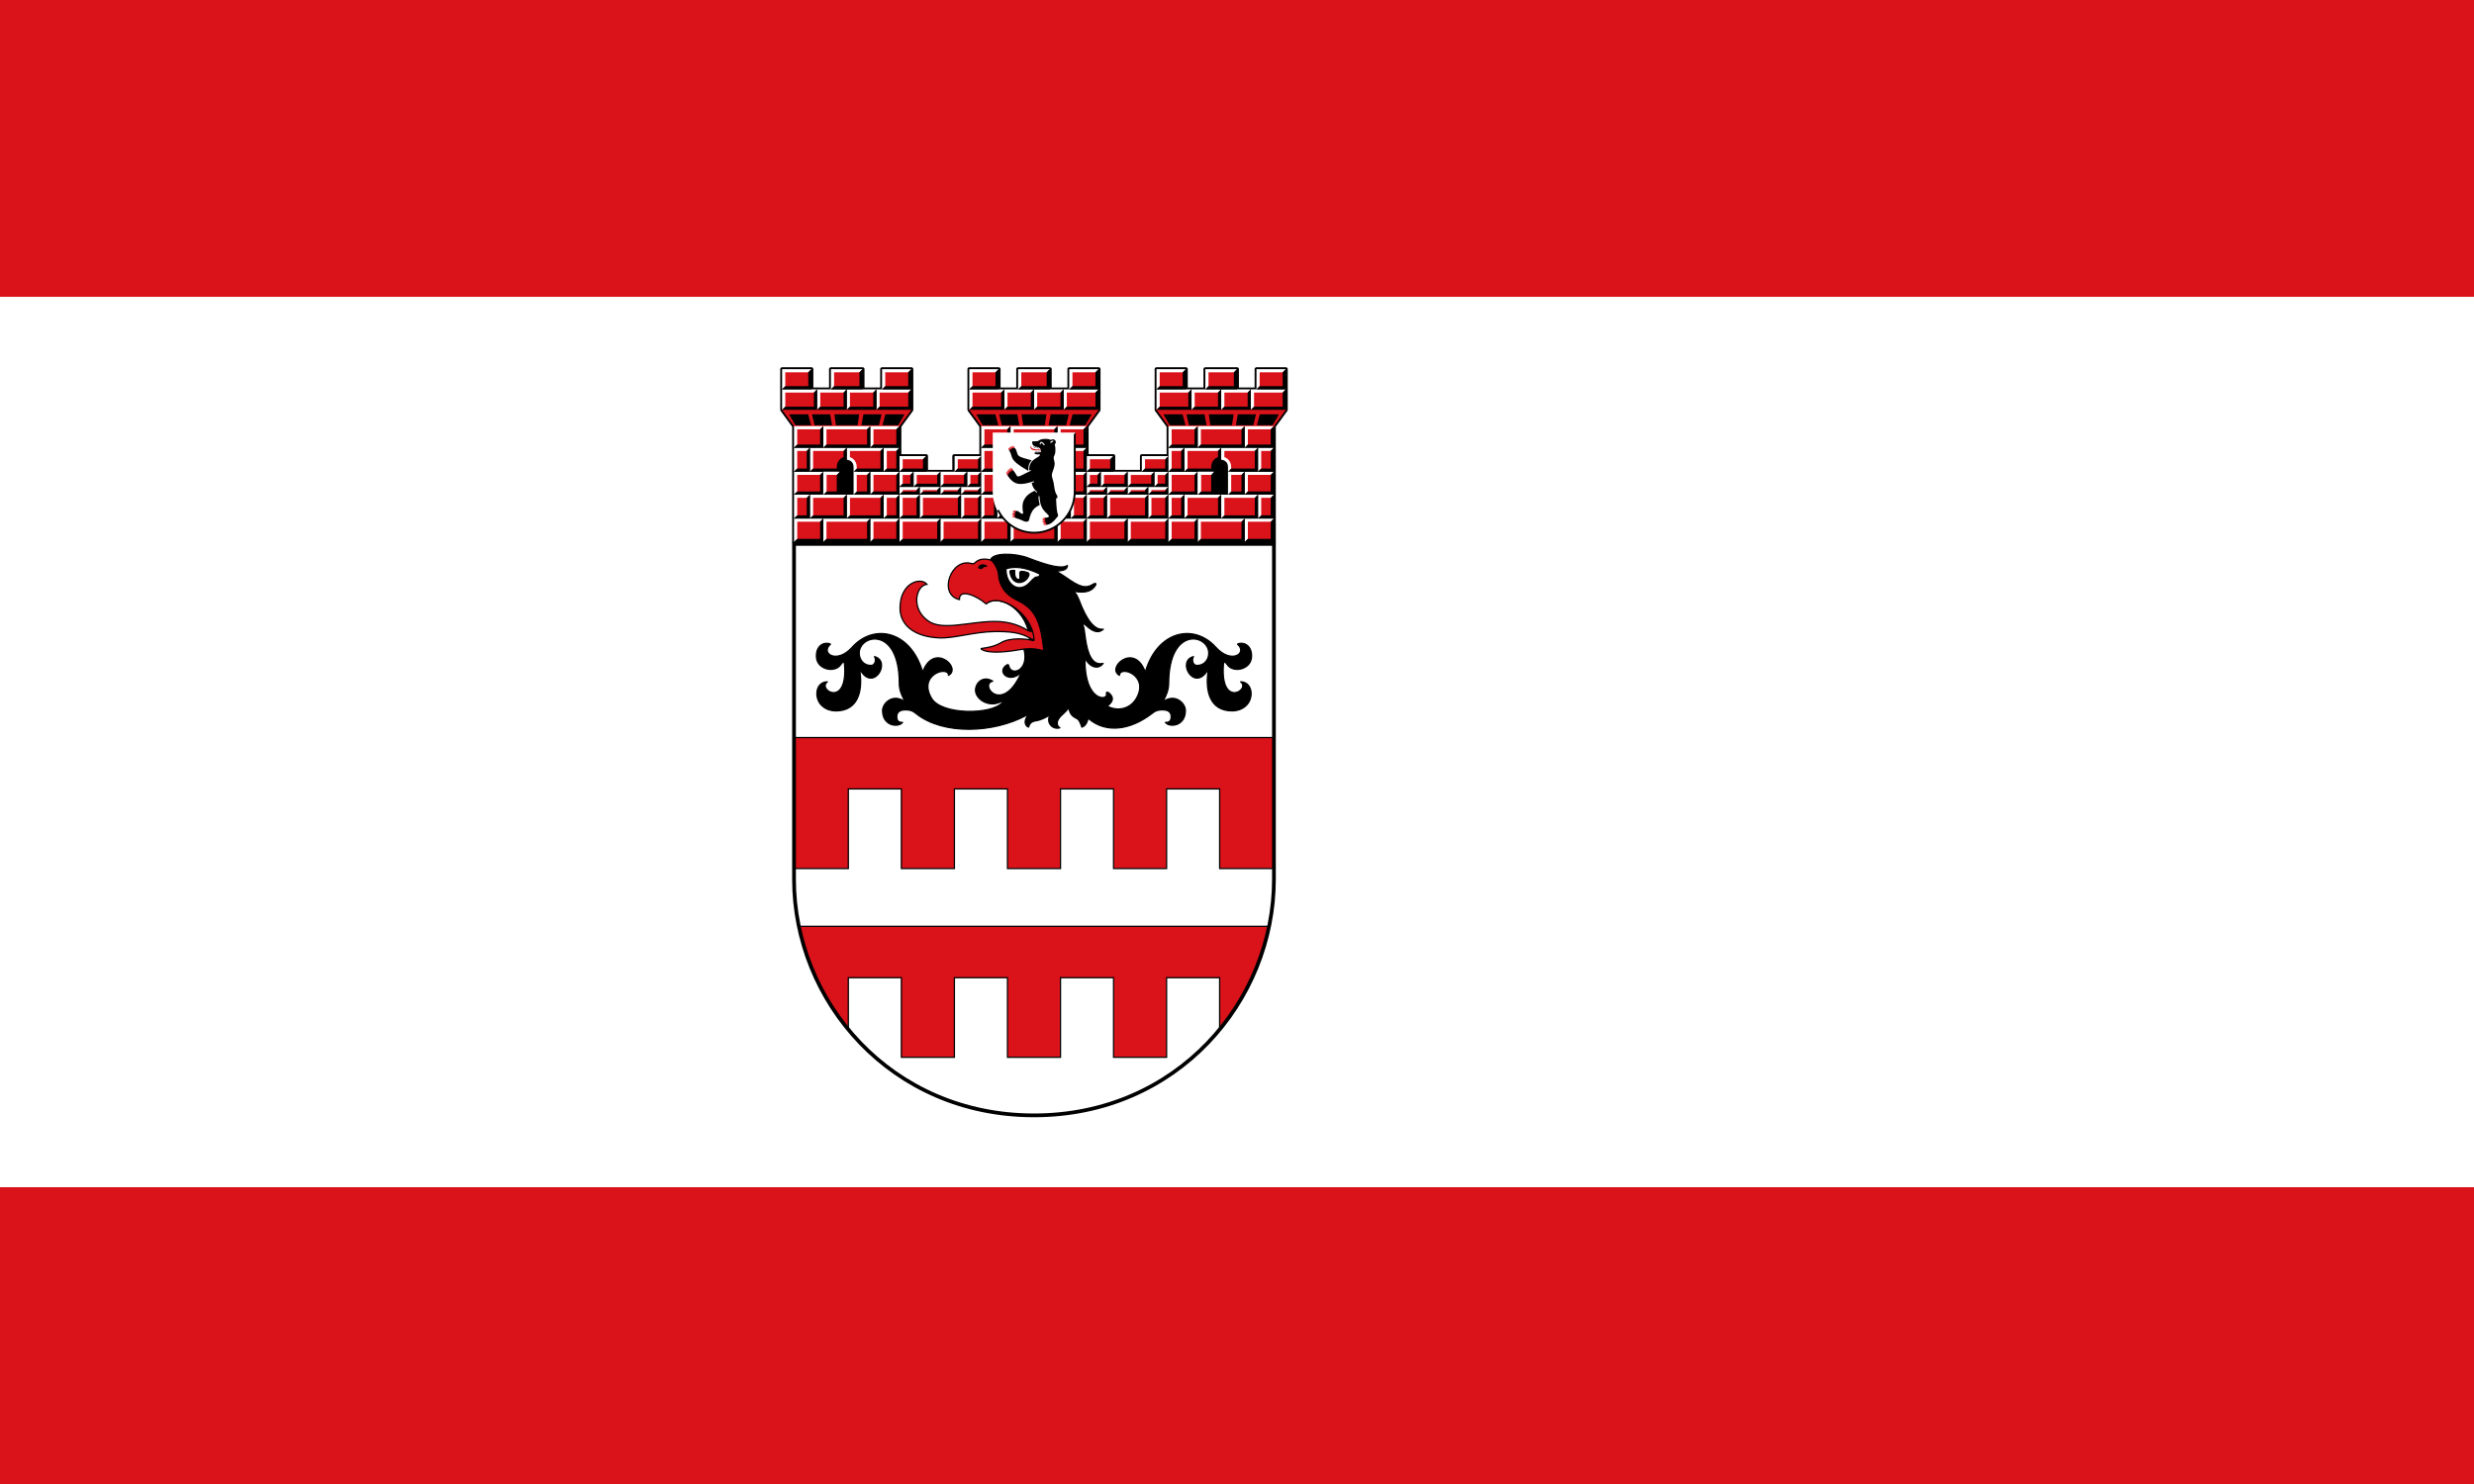 <?xml version="1.0" encoding="UTF-8" standalone="no"?>
<svg
   inkscape:version="1.1.1 (3bf5ae0d25, 2021-09-20)"
   sodipodi:docname="Flag Steglitz (Bezirk).svg"
   id="svg2130"
   version="1.1"
   viewBox="0 0 1000 600"
   height="600"
   width="1000"
   xmlns:inkscape="http://www.inkscape.org/namespaces/inkscape"
   xmlns:sodipodi="http://sodipodi.sourceforge.net/DTD/sodipodi-0.dtd"
   xmlns:xlink="http://www.w3.org/1999/xlink"
   xmlns="http://www.w3.org/2000/svg"
   xmlns:svg="http://www.w3.org/2000/svg">
  <defs
     id="defs2124" />
  <sodipodi:namedview
     inkscape:pagecheckerboard="false"
     fit-margin-bottom="0"
     fit-margin-right="0"
     fit-margin-left="0"
     fit-margin-top="0"
     lock-margins="true"
     units="px"
     inkscape:snap-smooth-nodes="true"
     inkscape:snap-object-midpoints="true"
     inkscape:window-maximized="1"
     inkscape:window-y="-11"
     inkscape:window-x="-11"
     inkscape:window-height="1506"
     inkscape:window-width="2560"
     showgrid="false"
     inkscape:document-rotation="0"
     inkscape:current-layer="layer1"
     inkscape:document-units="px"
     inkscape:cy="300"
     inkscape:cx="500.33333"
     inkscape:zoom="1.5"
     inkscape:pageshadow="2"
     inkscape:pageopacity="0"
     borderopacity="1.0"
     bordercolor="#666666"
     pagecolor="#333333"
     id="base"
     showguides="true"
     inkscape:guide-bbox="true"
     inkscape:snap-intersection-paths="true"
     inkscape:object-paths="true"
     inkscape:snap-grids="false"
     inkscape:snap-global="false"
     inkscape:lockguides="false"
     guidecolor="#00ffff"
     guideopacity="0.498"
     inkscape:snap-midpoints="true"
     inkscape:object-nodes="true"
     inkscape:snap-to-guides="true" />
  <g
     id="layer1"
     inkscape:label="steglitz"
     inkscape:groupmode="layer"
     transform="translate(358.648,-127.794)">
    <g
       id="g155003"
       inkscape:label="flag">
      <g
         id="g154957"
         inkscape:label="flag-0">
        <rect
           style="fill:#da121a;fill-opacity:1;stroke:none;stroke-width:1.5;stroke-linecap:round;stroke-linejoin:round"
           id="rect153196"
           width="1000"
           height="600"
           x="-358.648"
           y="127.794"
           inkscape:label="flag-r" />
        <rect
           style="fill:#ffffff;stroke:none;stroke-width:1.5;stroke-linecap:round;stroke-linejoin:round"
           id="rect153196-3"
           width="1000"
           height="360"
           x="-358.648"
           y="247.794"
           inkscape:label="flag-w" />
      </g>
      <g
         id="g152225"
         inkscape:label="achievement"
         transform="matrix(0.505,0,0,0.505,-91.596,274.868)">
        <g
           id="g145162"
           inkscape:label="coa">
          <path
             style="opacity:1;fill:#ffffff;stroke:none;stroke-width:3;stroke-linecap:butt;stroke-linejoin:miter"
             d="m 490.845,144.248 v 268.526 c 0,97.516 -77.482,188.974 -192.057,188.974 -114.575,0 -192.057,-91.459 -192.057,-188.974 V 144.248 Z"
             id="path3648"
             sodipodi:nodetypes="cczccc"
             inkscape:label="coa-0" />
          <path
             id="path16968"
             style="fill:#da121a;fill-opacity:1;stroke:#000000;stroke-width:1;stroke-linecap:butt;stroke-linejoin:miter;stroke-miterlimit:4;stroke-dasharray:none"
             inkscape:label="bridges"
             d="m 110.615,450.375 c 6.238,30.226 19.878,58.67 39.574,82.584 V 491.5 h 42.457 v 63.75 h 42.455 V 491.5 h 42.457 v 63.75 h 42.457 V 491.5 h 42.457 v 63.75 h 42.457 V 491.5 h 42.457 v 41.459 c 19.696,-23.914 33.336,-52.358 39.574,-82.584 z M 106.731,299.25 V 404.125 h 43.458 v -63.75 h 42.457 v 63.75 h 42.457 v -63.75 h 42.457 v 63.75 h 42.457 v -63.75 h 42.457 v 63.75 h 42.457 v -63.75 h 42.457 v 63.75 h 43.458 V 299.25 Z" />
          <g
             id="g145149"
             inkscape:label="eagle">
            <path
               style="opacity:1;fill:#000000;fill-opacity:1;stroke:#000000;stroke-width:1;stroke-linecap:round;stroke-linejoin:round;stroke-miterlimit:4;stroke-dasharray:none"
               d="m 264.016,157.11 c 1.442,-6.004 19.572,-5.687 30.052,-1.635 16.374,6.33 27.128,9 31.466,6.01 -0.192,2.008 -0.712,3.939 -7.495,4.396 -0.741,0.05 -0.866,0.435 -0.253,0.855 1.814,1.242 3.852,2.36 6.158,3.986 11.151,7.868 15.893,9.798 22.583,5.568 1.461,-0.924 2.194,-0.219 1.635,0.795 -2.451,4.451 -7.269,6.771 -16.291,5.275 -0.965,-0.16 -1.042,0.079 -0.374,0.786 2.58,2.733 4.075,8.157 5.926,12.324 6.804,15.316 12.671,17.59 16.882,17.059 -3.041,2.705 -6.97,3.42 -13.965,-3.138 -0.709,-0.665 -1.394,-1.001 -2.082,-1.281 -0.435,-0.177 -0.627,0.033 -0.448,0.466 1.093,2.636 1.347,5.083 2.043,10.493 1.771,13.766 5.796,22.903 14.275,20.815 -3.499,5.03 -10.353,3.491 -14.101,-3.54 -0.255,-0.479 -0.449,-0.44 -0.455,0.103 -0.378,34.167 18.438,33.51 17.252,28.008 -0.382,-1.772 0.802,-1.904 2.166,-0.707 3.154,2.769 4.194,6.098 -1.614,10.374 8.917,4.743 18.721,1.861 23.386,-6.261 10.615,-18.48 -13.335,-26.622 -13.552,-18.413 -10.741,-5.761 11.246,-26.17 20.262,-3.639 0.233,0.583 0.544,0.574 0.729,-0.027 9.868,-32.08 38.8,-38.085 56.172,-18.76 12.396,13.79 25.651,4.706 17.324,-2.519 3.485,-2.042 11.241,-0.121 11.241,9.337 0,8.232 -7.373,10.844 -11.219,10.844 -4.858,0 -7.149,-2.056 -8.893,-4.621 -1.204,-1.772 -2.235,-1.592 -2.402,0.545 -2.78,35.608 22.192,20.278 13.763,14.045 5.206,-0.085 8.375,4.185 8.375,9.344 0,8.918 -7.493,13.938 -15.094,13.938 -18.2,0 -21.483,-16.37 -19.418,-31.038 0.226,-1.607 -0.109,-1.716 -1.022,-0.375 -10.54,15.471 -24.069,-8.556 -10.591,-12.055 -1.61,2.725 -0.478,7.052 2.776,7.052 6.634,0 9.458,-5.394 9.458,-9.811 0,-15.125 -31.839,-22.073 -32.085,24.13 -0.029,5.35 -1.892,9.438 -3.828,13.225 -0.462,0.903 -0.203,1.12 0.672,0.609 1.657,-0.967 3.697,-1.721 5.807,-1.813 5.361,-0.235 10.752,4.612 10.739,9.855 -0.031,12.489 -12.764,13.75 -15.998,9.413 3.134,0.258 4.64,-1.345 4.64,-4.64 0,-4.965 -4.468,-5.392 -7.071,-5.392 -5.023,0 -6.912,1.852 -8.495,3.059 -17.249,13.154 -36.371,15.706 -50.05,4.383 -0.502,-0.416 -1.004,-0.251 -1.176,0.378 -1.122,4.104 -2.878,5.268 -4.714,6.057 -1.029,-3.038 -2.054,-6.011 -4.154,-6.983 -4.524,-2.094 -5.445,-4.754 -6.138,-7.73 -0.103,-0.441 -0.392,-0.499 -0.668,-0.141 -1.887,2.45 -3.914,3.905 -6.055,6.147 -3.736,3.915 -3.277,7.554 -0.575,9.192 -4.989,1.606 -10.827,-2.879 -8.379,-9.459 0.147,-0.395 -0.01,-0.545 -0.379,-0.343 -3.115,1.7 -6.165,3.549 -10.599,4.234 -3.244,0.502 -5.056,2.084 -5.657,4.994 -2.191,-0.523 -4.536,-3.895 -0.872,-9.137 0.498,-0.713 0.348,-0.898 -0.417,-0.484 -27.023,14.654 -67.106,16.05 -88.698,-1.108 -1.559,-1.239 -3.472,-3.059 -8.495,-3.059 -2.25,0 -7.071,0.338 -7.071,5.392 0,3.295 1.507,4.898 4.64,4.64 -3.234,4.337 -15.967,3.075 -15.998,-9.413 -0.013,-5.244 5.378,-10.09 10.739,-9.855 2.11,0.092 4.151,0.846 5.807,1.813 0.875,0.511 1.134,0.294 0.672,-0.609 -1.936,-3.787 -3.828,-7.875 -3.828,-13.225 0,-46.078 -32.085,-39.255 -32.085,-24.13 0,4.417 2.823,9.811 9.458,9.811 3.255,0 4.386,-4.327 2.776,-7.052 13.478,3.499 -0.051,27.526 -10.591,12.055 -0.913,-1.341 -1.249,-1.232 -1.022,0.375 2.065,14.669 -1.218,31.038 -19.418,31.038 -7.6,0 -15.094,-5.02 -15.094,-13.938 0,-5.159 3.169,-9.429 8.375,-9.344 -8.429,6.233 16.543,21.562 13.763,-14.045 -0.167,-2.137 -1.197,-2.317 -2.402,-0.545 -1.743,2.565 -4.035,4.621 -8.893,4.621 -3.846,0 -11.219,-2.611 -11.219,-10.844 0,-9.458 7.756,-11.379 11.241,-9.337 -8.327,7.225 4.928,16.309 17.324,2.519 17.372,-19.325 46.304,-13.321 56.172,18.76 0.185,0.6 0.496,0.61 0.729,0.027 9.016,-22.531 31.003,-2.122 20.262,3.639 0.181,-7.9 -24.916,-0.863 -13.552,18.413 7.937,13.462 48.052,13.243 56.534,3.484 0.895,-1.03 0.368,-1.46 -0.852,-0.834 -10.178,5.219 -20.513,-2.221 -20.513,-9.136 0,-5.802 5.923,-12.017 13.801,-7.261 -11.028,2.499 7.283,26.843 22.305,-5.654 0.382,-0.827 0.16,-0.974 -0.538,-0.388 -9.475,7.94 -18.764,-1.993 -10.453,-6.951 1.229,-0.733 1.376,0.272 1.679,1.326 2.271,7.887 16.374,2.931 11.973,-14.012 l 4.444,-7.493 c -0.456,-22.18 -23.107,-37.713 -34.756,-28.819 -0.763,-12.412 -21.664,-33.188 3.578,-35.015 z"
               id="path20890"
               sodipodi:nodetypes="cscsssssssscsssccsssssscssscssssccssscssssssscssssscsssscssssssssscsssssssssssssssssssssssssscsssscccc"
               inkscape:label="eagle-0" />
            <g
               id="g145140"
               inkscape:label="eagle-face">
              <path
                 style="opacity:1;fill:#da121a;fill-opacity:1;stroke:#000000;stroke-width:1;stroke-linecap:butt;stroke-linejoin:miter;stroke-miterlimit:4;stroke-dasharray:none;stroke-opacity:1"
                 d="m 297.031,220.5 c 1.144,0.651 1.972,0.231 2.531,-1.031 l -0.969,-5.125 c -1.975,-0.103 -3.563,-0.108 -4.281,-0.562 -9.493,-6.003 -18.89,-7.598 -28.281,-7.469 -19.328,0.266 -40.676,7.588 -51.856,-0.374 -3.004,-2.139 -9.011,-7.124 -9.237,-16.501 -0.102,-4.206 1.771,-11.974 8.209,-12.88 -5.267,-6.174 -21.553,-1.119 -21.565,19.045 -0.008,13.766 11.677,23.089 31.51,23.865 12.199,0.477 27.179,-4.861 44.769,-5.082 18.093,-0.228 23.599,2.941 29.17,6.114 z"
                 id="path128371"
                 sodipodi:nodetypes="sccsssscssss"
                 inkscape:label="tongue" />
              <path
                 id="path103526"
                 style="opacity:1;fill:#da121a;fill-opacity:1;stroke:#000000;stroke-width:1;stroke-linecap:butt;stroke-linejoin:miter;stroke-miterlimit:4;stroke-dasharray:none;stroke-opacity:1"
                 d="m 251.5,159.375 c -0.754,0.768 -1.742,0.862 -2.75,0.562 -16.36,-4.864 -27.054,24.881 -9.625,28.875 -0.407,-9.505 14.56,-2.592 20.93,3.158 0.227,0.205 0.583,0.204 0.816,0.008 10.321,-8.683 36.808,7.55 37.971,28.992 0.027,0.499 -0.347,0.762 -0.826,0.619 -5.561,-1.657 -18.679,-2.382 -25.391,1.598 -5.043,2.99 -10.336,4.042 -15.748,4.715 -0.45,0.056 -0.551,0.356 -0.182,0.619 4.693,3.341 17.507,2.71 29.68,0.541 6.572,-1.171 12.981,-1.386 19.111,0.533 0.669,0.209 1.144,-0.161 1.068,-0.857 -2.476,-22.903 -6.846,-32.594 -21.492,-39.551 -8.752,-4.157 -13.999,-10.912 -14.688,-20.562 -0.325,-4.555 -4.254,-10.938 -6.359,-11.516 -4.865,-1.333 -9.352,-0.958 -12.516,2.265 z m 6.414,1.609 c 0.823,0.017 1.778,0.296 2.867,0.984 -0.674,0.296 -1.205,0.357 -1.844,0.225 -0.157,-0.032 -0.349,0.041 -0.441,0.172 -1.285,1.816 -2.969,1.859 -3.844,0.85 -0.111,-0.128 -0.112,-0.363 -0.012,-0.5 0.615,-0.842 1.703,-1.763 3.273,-1.73 z"
                 sodipodi:nodetypes="sscssssssssssssssscssssss"
                 inkscape:label="bill" />
              <g
                 id="g143736"
                 inkscape:label="eye">
                <path
                   style="opacity:1;fill:#ffffff;fill-opacity:1;stroke:#000000;stroke-width:1;stroke-linecap:round;stroke-linejoin:round;stroke-miterlimit:4;stroke-dasharray:none;stroke-opacity:1"
                   d="m 302.625,167.938 c 1.713,0.803 0.36,2.542 -0.469,2.594 -2.393,0.148 -3.189,0.815 -6.594,4.469 -8.893,9.545 -19.407,1.852 -19.188,-10.812 6.096,-2.073 14.474,-1.772 26.25,3.75 z"
                   id="path140109"
                   sodipodi:nodetypes="ssscs"
                   inkscape:label="sclera" />
                <path
                   style="opacity:1;fill:#000000;fill-opacity:1;stroke:#000000;stroke-width:1;stroke-linecap:round;stroke-linejoin:round;stroke-miterlimit:4;stroke-dasharray:none;stroke-opacity:1"
                   d="m 283.329,165.463 c -0.397,6.109 1.732,7.281 3.377,7.243 0.483,-0.011 0.855,-0.52 0.843,-1.004 l -0.11,-4.294 c -0.019,-1.646 2.559,-1.502 6.166,-0.271 1.162,0.397 1.408,1.392 1.038,2.436 -2.336,6.595 -13.314,9.338 -15.159,-3.226 -0.115,-0.783 1.846,-0.976 3.845,-0.884 z"
                   id="path141032"
                   sodipodi:nodetypes="csccsssc"
                   inkscape:label="pupil" />
              </g>
            </g>
          </g>
          <path
             style="opacity:1;fill:none;stroke:#000000;stroke-width:3;stroke-linecap:butt;stroke-linejoin:miter"
             d="m 490.845,144.248 v 268.526 c 0,97.516 -77.482,188.974 -192.057,188.974 -114.575,0 -192.057,-91.459 -192.057,-188.974 V 144.248 Z"
             id="path18224"
             sodipodi:nodetypes="cczccc"
             inkscape:label="coa-f" />
        </g>
        <g
           id="g113547-3"
           inkscape:label="mural-crown"
           transform="translate(-2.5e-5)"
           style="display:inline">
          <path
             style="display:inline;fill:#000000;fill-opacity:1;stroke:#000000;stroke-width:3;stroke-linecap:butt;stroke-linejoin:round;stroke-miterlimit:4;stroke-dasharray:none"
             d="M 106.731,142.742 V 49.946 L 97.185,36.887 V 4.294 h 23.511 v 16.205 h 15.556 V 4.294 h 25.386 v 16.205 h 15.556 V 4.294 h 23.511 l -2e-5,32.593 -9.546,13.06 -0.022,23.946 h 21.33 v 12.551 h 22.451 v -12.551 h 21.655 l -5e-5,-23.946 -9.546,-13.06 -2e-5,-32.593 h 23.511 V 20.498 h 15.556 V 4.294 h 25.386 V 20.498 h 15.556 V 4.294 h 23.511 V 36.887 l -9.546,13.06 -4e-5,23.946 21.33,10e-7 v 12.551 l 22.776,-10e-7 v -12.551 h 21.33 l -0.022,-23.946 -9.546,-13.06 -2e-5,-32.593 h 23.511 V 20.498 h 15.556 V 4.294 h 25.386 V 20.498 H 476.879 V 4.294 h 23.511 V 36.887 l -9.546,13.06 v 92.796 z"
             id="path89039-4"
             sodipodi:nodetypes="ccccccccccccccccccccccccccccccccccccccccccccccccccccccccc"
             inkscape:label="mural-0" />
          <g
             id="g112320-3"
             inkscape:label="mural-walls">
            <g
               id="g97386-2"
               inkscape:label="mural-wall-l">
              <path
                 id="path96516-9"
                 style="fill:#da121a;fill-opacity:1;stroke:none;stroke-width:2.55;stroke-linecap:butt;stroke-linejoin:miter;stroke-miterlimit:4;stroke-dasharray:none"
                 inkscape:label="mural-wall-lg"
                 d="m 342.278,125.196 v 16.271 h 30.167 v -16.271 z m 32.718,0 v 16.271 h 30.147 v -16.271 z m -16.537,-19.122 0.003,16.571 h 30.519 l -0.003,-16.571 z m -16.192,0 0.003,16.571 h 13.63 l -0.003,-16.571 z m 49.262,0 0.003,16.571 h 13.61 l -0.003,-16.571 z m -33.07,-6.236 4e-5,3.685 h 13.986 l -4e-5,-3.685 z m -16.181,2e-6 4e-5,3.685 h 13.63 l -4e-5,-3.685 z m 32.715,-2e-6 4e-5,3.685 h 13.986 l -4e-5,-3.685 z m 16.536,2e-6 4e-5,3.685 h 13.61 l -4e-5,-3.685 z M 353.531,87.719 v 9.568 l 18.913,-10e-7 v -9.568 z m 21.464,-10e-7 v 9.568 l 18.913,-10e-7 v -9.568 z m -32.726,0 v 9.568 l 8.703,-10e-7 v -9.568 z m 54.19,0 v 9.568 l 8.682,-2e-6 v -9.568 z m -54.182,-12.551 v 10 h 18.779 V 75.168 Z m 44.106,0 v 10 l 18.759,-10e-7 V 75.168 Z" />
              <path
                 id="path96518-0"
                 style="color:#000000;fill:#ffffff;stroke:none;-inkscape-stroke:none"
                 inkscape:label="mural-wall-la"
                 d="m 373.72,123.92 h -32.718 v 18.822 l 2.551,-2.549 v -13.724 h 27.616 z m 32.697,0 h -32.698 v 18.822 l 2.551,-2.549 v -13.724 h 27.596 z M 390.254,104.799 H 357.183 l 0.003,19.122 2.551,-2.549 -0.003,-14.024 h 27.969 z m -33.081,0 h -16.181 l 0.003,19.122 2.551,-2.549 -0.003,-14.024 h 11.08 z m 49.242,0 h -16.161 l 0.003,19.122 2.551,-2.549 -0.003,-14.024 h 11.059 z m -32.695,-6.236 h -16.537 l 4e-5,6.236 2.551,-2.497 v -1.191 h 11.435 z m -16.537,2e-6 h -16.181 l 4e-5,6.236 2.551,-2.497 v -1.191 h 11.08 z m 33.07,-2e-6 h -16.537 l 4e-5,6.236 2.551,-2.497 v -1.191 h 11.435 z m 16.161,10e-7 -16.161,10e-7 4e-5,6.236 2.551,-2.497 v -1.191 h 11.059 z m -32.694,-12.119 h -21.464 v 12.119 l 2.551,-2.549 V 88.993 h 16.363 z m 21.464,-10e-7 h -21.464 v 12.119 l 2.551,-2.549 v -7.021 h 16.363 z m -42.936,0 h -11.254 v 12.119 l 2.551,-2.549 v -7.021 h 6.152 z m 54.169,-10e-7 -11.233,10e-7 v 12.119 l 2.551,-2.549 v -7.021 l 6.132,-1e-6 z m -44.085,-12.551 -21.33,-10e-7 v 12.551 l 2.551,-2.549 v -7.453 l 16.228,10e-7 z m 44.085,-10e-7 h -21.309 v 12.551 l 2.551,-2.549 v -7.453 h 16.208 z" />
              <path
                 id="path96520-1"
                 style="color:#000000;fill:#000000;stroke:none;-inkscape-stroke:none"
                 inkscape:label="mural-wall-ls"
                 d="m 341.002,142.742 h 32.718 v -18.822 l -2.551,2.549 v 13.724 h -27.616 z m 32.718,0 h 32.698 v -18.822 l -2.551,2.549 v 13.724 h -27.596 z m -16.534,-18.822 h 33.07 l -0.003,-19.122 -2.551,2.549 0.003,14.024 h -27.969 z m -16.192,0 h 16.181 l -0.003,-19.122 -2.551,2.549 0.003,14.024 h -11.08 z m 49.262,0 h 16.161 l -0.003,-19.122 -2.551,2.549 0.003,14.024 h -11.059 z m -33.073,-19.122 h 16.537 l -4e-5,-6.236 -2.551,2.549 v 1.191 h -11.435 z m -16.181,0 h 16.181 l -4e-5,-6.236 -2.551,2.549 v 1.191 h -11.08 z m 32.715,0 h 16.537 l -4e-5,-6.236 -2.551,2.549 v 1.191 h -11.435 z m 16.536,0 h 16.161 l -4e-5,-6.236 -2.551,2.549 v 1.191 h -11.059 z m -37.998,-6.236 21.464,-10e-7 V 86.444 l -2.551,2.549 v 7.021 l -16.363,10e-7 z m 21.464,-10e-7 21.464,-10e-7 V 86.444 l -2.551,2.549 v 7.021 l -16.363,10e-7 z m -32.726,0 11.254,-10e-7 V 86.444 l -2.551,2.549 v 7.021 l -6.152,10e-7 z m 54.19,0 11.233,-2e-6 V 86.444 l -2.551,2.549 v 7.021 l -6.132,2e-6 z M 341.002,86.444 h 21.33 V 73.893 l -2.551,2.549 v 7.453 h -16.228 z m 44.106,0 21.309,-10e-7 V 73.893 l -2.551,2.549 v 7.453 l -16.208,10e-7 z" />
            </g>
            <use
               x="0"
               y="0"
               xlink:href="#g97386-2"
               id="use98733-0"
               width="100%"
               height="100%"
               inkscape:label="mural-wall-r"
               transform="translate(-149.844)" />
          </g>
          <g
             id="g109717-5"
             inkscape:label="mural-towers">
            <g
               id="g84833-5"
               inkscape:label="mural-tower-c">
              <g
                 id="g108451-5"
                 inkscape:label="mural-tower-cc">
                <path
                   id="path78158-4"
                   style="fill:#da121a;fill-opacity:1;stroke:none;stroke-width:2.55;stroke-linecap:butt;stroke-linejoin:miter;stroke-miterlimit:4;stroke-dasharray:none"
                   inkscape:label="mural-tower-cg"
                   d="m 270.566,68.518 0.011,16.643 26.936,-4.82e-4 -0.011,-16.643 z m 29.487,-2.4e-4 0.011,16.643 26.936,-4.82e-4 -0.011,-16.643 z m -29.476,37.556 0.011,16.563 26.936,-4.8e-4 -0.011,-16.563 z m 29.487,-2.4e-4 0.011,16.563 26.936,-4.8e-4 -0.011,-16.563 z m -18.806,19.114 2e-4,16.279 35.061,-2.3e-4 -2.4e-4,-16.279 z m 4e-5,-73.966 -4e-5,14.745 35.061,-2.33e-4 V 51.222 Z m -23.386,73.966 -8e-5,16.279 20.858,-2.4e-4 4e-5,-16.279 z m -0.011,-19.114 0.011,16.563 h 10.177 l -0.011,-16.563 z m -2e-4,-18.363 -8e-5,15.812 20.858,-2.4e-4 4e-5,-15.812 z m -0.011,-19.194 0.011,16.643 h 10.177 l -0.011,-16.643 z m -2.3e-4,-17.296 -4e-5,14.745 20.858,-2.41e-4 V 51.222 Z m 61.021,73.966 -8e-5,16.279 20.858,-2.4e-4 4e-5,-16.279 z m 10.67,-19.114 0.011,16.563 h 10.177 l -0.011,-16.563 z m -10.67,-18.362 -8e-5,15.812 20.858,-2.4e-4 4e-5,-15.812 z m 10.67,-19.194 0.011,16.643 h 10.177 l -0.011,-16.643 z m -10.67,-17.296 -4e-5,14.745 20.858,-2.41e-4 V 51.222 Z M 248.303,5.569 v 13.654 h 20.96 l 4e-5,-13.654 z m 80.01,0 v 13.654 h 20.96 l 4e-5,-13.654 z m -40.942,0 -4e-5,13.654 22.835,-2.41e-4 V 5.569 Z m -39.068,16.205 V 35.612 h 25.456 V 21.774 Z m 75.514,0 V 35.612 h 25.456 V 21.774 Z m -47.508,-2.41e-4 c 0,4.613 0,9.225 0,13.838 7.068,0 14.135,0 21.203,0 0,-4.613 0,-9.225 0,-13.838 -7.068,0 -14.135,0 -21.203,0 z m 23.753,0 c 0,4.613 0,9.225 0,13.838 7.068,0 14.135,0 21.203,0 0,-4.613 0,-9.225 0,-13.838 -7.068,0 -14.135,0 -21.203,0 z m -43.487,29.448 v -1.275 l -9.546,-13.06 1e-5,-1.275 h 103.517 l 1e-5,1.275 -9.546,13.06 v 1.275 z m 24.682,36.49 2.1e-4,15.812 35.061,-2.3e-4 -2.5e-4,-15.812 z" />
                <path
                   id="path78160-5"
                   style="color:#000000;fill:#ffffff;stroke:none;-inkscape-stroke:none"
                   inkscape:label="mural-tower-ca"
                   d="m 298.777,67.243 -29.487,2.41e-4 0.011,19.194 2.551,-2.549 -0.011,-14.096 24.385,-2.41e-4 z m 29.487,-2.4e-4 -29.487,2.41e-4 0.011,19.194 2.551,-2.549 -0.011,-14.096 24.385,-2.41e-4 z m -29.476,37.556 -29.487,2.4e-4 0.011,19.114 2.551,-2.549 -0.011,-14.017 24.385,-2.4e-4 z m 29.487,-2.4e-4 -29.487,2.4e-4 0.011,19.114 2.551,-2.549 -0.011,-14.017 24.385,-2.4e-4 z m -10.681,19.114 -37.612,-1e-5 1.9e-4,18.83 2.551,-2.549 -1.9e-4,-13.732 32.51,1e-5 z m 4e-5,-73.966 -37.612,-8e-6 -5e-5,17.296 2.551,-2.549 5e-5,-12.198 32.51,8e-6 z m -37.59,73.966 h -23.408 l -9e-5,18.83 2.551,-2.549 9e-5,-13.732 h 18.307 z m -10.692,-19.114 -12.728,-2.4e-4 0.011,19.114 2.551,-2.549 -0.011,-14.017 7.626,2.4e-4 z M 279.993,86.436 h -23.408 l -9e-5,18.363 2.551,-2.549 9e-5,-13.265 h 18.307 z m -10.692,-19.194 -12.728,-2.41e-4 0.011,19.194 2.551,-2.549 -0.011,-14.096 7.626,2.41e-4 z M 279.982,49.946 h -23.408 l -5e-5,17.296 2.551,-2.549 5e-5,-12.198 h 18.307 z m 61.021,73.966 h -23.408 l -9e-5,18.83 2.551,-2.549 9e-5,-13.732 h 18.307 z m -0.011,-19.114 -12.728,-2.4e-4 0.011,19.114 2.551,-2.549 -0.011,-14.017 7.626,2.4e-4 z m 0.011,-18.363 h -23.408 l -9e-5,18.363 2.551,-2.549 9e-5,-13.265 h 18.307 z m -0.011,-19.194 -12.728,-2.41e-4 0.011,19.194 2.551,-2.549 -0.011,-14.096 7.626,2.41e-4 z m 0.011,-17.296 h -23.408 l -5e-5,17.296 2.551,-2.549 5e-5,-12.198 h 18.307 z M 270.539,4.294 h -23.511 v 16.205 L 249.578,17.949 V 6.843 h 18.41 z m 80.01,0 h -23.511 v 16.205 l 2.551,-2.549 V 6.843 h 18.41 z m -39.068,0 h -25.386 l -5e-5,16.205 2.551,-2.549 4e-5,-11.107 h 20.284 z m -36.447,16.205 H 247.027 V 36.887 l 2.551,-2.549 V 23.047 h 22.905 z m 75.514,-10e-7 H 322.542 V 36.887 l 2.551,-2.549 V 23.047 h 22.905 z m -51.76,-2.41e-4 h -23.754 v 16.389 l 2.551,-2.549 V 23.047 h 18.652 z m 23.753,0 h -23.754 v 16.389 l 2.551,-2.549 V 23.047 h 18.652 z m -4.947,65.938 -37.612,-8e-6 2e-4,18.363 2.551,-2.549 -2e-4,-13.265 32.51,8e-6 z" />
                <path
                   id="path78162-8"
                   style="color:#000000;fill:#000000;stroke:none;-inkscape-stroke:none"
                   inkscape:label="mural-tower-cs"
                   d="m 269.301,86.437 29.487,-4.82e-4 -0.011,-19.194 -2.551,2.549 0.011,14.096 -24.385,4.82e-4 z m 29.487,-2.4e-4 29.487,-4.82e-4 -0.011,-19.194 -2.551,2.549 0.011,14.096 -24.385,4.82e-4 z m -11.743,-37.179 -1.594,-8.784 h -14.516 l 2.094,8.784 z m -16.818,0 -2.338,-8.784 h -15.312 l 5.109,8.784 z m 37.227,0 1.25,-8.784 h -19.831 l 1.25,8.784 z m 3.078,0 1.594,-8.784 h 14.516 l -2.094,8.784 z m 16.818,0 2.338,-8.784 h 15.312 l -5.109,8.784 z m -58.038,74.655 29.487,-4.8e-4 -0.011,-19.114 -2.551,2.549 0.011,14.016 -24.385,4.8e-4 z m 29.487,-2.4e-4 29.487,-4.8e-4 -0.011,-19.114 -2.551,2.549 0.011,14.016 -24.385,4.8e-4 z m -18.817,18.83 37.612,-2.3e-4 -2.4e-4,-18.83 -2.551,2.549 2.4e-4,13.732 -32.511,2.3e-4 z m -2e-4,-75.5 37.612,-2.33e-4 v -17.296 l -2.551,2.549 V 64.693 l -32.511,2.33e-4 z m -23.386,75.5 23.408,-2.4e-4 4e-5,-18.83 -2.551,2.549 -4e-5,13.732 -18.307,2.4e-4 z m -2e-4,-18.83 h 12.728 l -0.011,-19.114 -2.551,2.549 0.011,14.016 h -7.626 z m -0.011,-19.114 23.408,-2.4e-4 4e-5,-18.363 -2.551,2.549 -4e-5,13.265 -18.307,2.4e-4 z m -2e-4,-18.363 h 12.728 l -0.011,-19.194 -2.551,2.549 0.011,14.096 h -7.626 z m -0.011,-19.194 23.408,-2.41e-4 V 49.946 l -2.551,2.549 v 12.198 l -18.307,2.41e-4 z m 61.021,75.5 23.408,-2.4e-4 4e-5,-18.83 -2.551,2.549 -4e-5,13.732 -18.307,2.4e-4 z m 10.681,-18.83 h 12.728 l -0.011,-19.114 -2.551,2.549 0.011,14.016 h -7.626 z m -10.681,-19.114 23.408,-2.4e-4 4e-5,-18.363 -2.551,2.549 -4e-5,13.265 -18.307,2.4e-4 z m 10.681,-18.363 h 12.728 l -0.011,-19.194 -2.551,2.549 0.011,14.096 h -7.626 z m -10.681,-19.194 23.408,-2.41e-4 v -17.296 l -2.551,2.549 V 64.693 l -18.307,2.41e-4 z M 247.027,20.498 h 23.511 l 4e-5,-16.205 -2.551,2.549 -4e-5,11.107 h -18.41 z m 80.01,0 h 23.511 l 4e-5,-16.205 -2.551,2.549 -4e-5,11.107 h -18.41 z m -40.942,0 25.386,-2.41e-4 V 4.294 l -2.551,2.549 v 11.107 l -20.284,2.41e-4 z M 247.027,36.887 h 28.007 V 20.498 l -2.551,2.549 v 11.291 h -22.905 z m 75.514,0 h 28.007 V 20.498 l -2.551,2.549 v 11.291 h -22.905 z m -47.508,-2.42e-4 h 23.754 V 20.498 l -2.551,2.549 V 34.338 h -18.652 z m 23.753,0 h 23.754 V 20.498 l -2.551,2.549 V 34.338 h -18.652 z m -18.805,67.912 37.612,-2.3e-4 -2.5e-4,-18.363 -2.551,2.549 2.5e-4,13.265 -32.511,2.4e-4 z" />
              </g>
              <g
                 id="g108456-6"
                 inkscape:label="mural-window-c">
                <path
                   id="path78172-0"
                   style="color:#000000;fill:#000000;stroke:none;stroke-width:1;-inkscape-stroke:none"
                   inkscape:label="mural-window-c0"
                   d="M 306.111,103.52 V 86.705 84.371 l 0.006,-0.936 c -1.1e-4,-2.815 -1.131,-4.881 -2.625,-6.125 -1.494,-1.244 -3.274,-1.717 -4.71,-1.717 h -0.012 c -1.439,0 -3.2,0.472 -4.694,1.717 -1.494,1.244 -2.625,3.31 -2.625,6.125 l 0.006,0.936 -1.4e-4,19.156 z"
                   sodipodi:nodetypes="ccccsscscccc" />
                <path
                   id="path78182-8"
                   style="color:#000000;fill:#ffffff;stroke:none;-inkscape-stroke:none"
                   inkscape:label="mural-window-cfa"
                   d="m 293.344,86.436 -13.362,-8e-6 2e-4,18.363 2.551,-2.549 -2e-4,-13.265 8.261,8e-6 z m 10.888,0.008 2.551,-2.549 0.006,-1.02 c -1.2e-4,-3.073 -1.234,-5.327 -2.865,-6.686 -1.631,-1.358 -3.558,-1.875 -5.125,-1.875 v 2.559 c 0.967,0 2.396,0.375 3.486,1.283 1.09,0.908 1.943,2.294 1.943,4.719 z m -1.6e-4,-0.008 2e-4,18.363 2.551,-2.549 -2e-4,-15.806 z" />
                <path
                   id="path78180-1"
                   style="color:#000000;fill:#000000;stroke:none;-inkscape-stroke:none"
                   inkscape:label="mural-window-cfs"
                   d="m 293.336,86.444 -2.551,-2.549 -0.006,-1.02 c 1.2e-4,-3.073 1.234,-5.327 2.865,-6.686 1.631,-1.358 3.558,-1.875 5.125,-1.875 v 2.559 c -0.967,0 -2.396,0.375 -3.486,1.283 -1.09,0.908 -1.943,2.294 -1.943,4.719 z m 2.5e-4,18.363 -2.5e-4,-18.363 -2.551,2.549 2.5e-4,15.814 z" />
              </g>
            </g>
            <use
               x="0"
               y="0"
               inkscape:tiled-clone-of="#g84833-5"
               xlink:href="#g84833-5"
               id="use86234-0"
               width="100%"
               height="100%"
               transform="translate(149.842)"
               inkscape:label="mural-tower-l" />
            <use
               x="0"
               y="0"
               inkscape:tiled-clone-of="#g84833-5"
               xlink:href="#g84833-5"
               transform="translate(-149.842)"
               id="use86236-9"
               width="100%"
               height="100%"
               inkscape:label="mural-tower-r" />
          </g>
          <g
             id="g23135-3"
             inkscape:label="mural-escutcheon"
             transform="matrix(0.754,0,0,0.753,-308.747,18.858)"
             style="display:inline;opacity:1;stroke-width:0.947"
             sodipodi:insensitive="true">
            <path
               style="display:inline;opacity:1;fill:#ffffff;fill-opacity:1;stroke:none;stroke-width:1.991;stroke-linecap:butt;stroke-linejoin:miter;stroke-miterlimit:4;stroke-dasharray:none"
               d="m 762.977,49.083 v 61.405 c 0,25.514 20.009,44.118 43.028,44.118 23.019,-1e-5 43.028,-18.604 43.028,-44.118 V 49.083 Z"
               id="path24950-5"
               sodipodi:nodetypes="cszscc"
               inkscape:label="mural-escutcheon-0" />
            <g
               id="g22566-6"
               inkscape:label="mural-bear"
               style="fill:#000000;stroke-width:0.95"
               transform="matrix(0.997,0,0,0.997,2.791,0.186)">
              <path
                 d="m 809.31,57.25 -5.43,0.2 c -0.267,0.022 -0.467,0.156 -0.467,0.467 0.022,1.958 0.401,3.227 1.803,4.251 -0.178,1.091 -0.067,1.647 1.068,2.559 0.111,-0.89 0.467,-1.291 1.024,-1.669 0.044,0.022 0.089,0.022 0.111,0.045 -0.067,0.401 -0.067,0.823 0.022,1.068 0.223,0.623 1.313,0.645 1.602,0.2 0.267,0.645 0.823,0.668 1.269,0.668 0.467,-2e-6 0.69,-0.334 0.846,-0.645 0.267,0.223 0.534,0.467 0.779,0.779 0.779,1.068 0.912,2.448 0.912,3.761 l -0.734,0.067 v -0.534 c -0.022,-0.757 -1.78,-0.89 -2.181,-0.245 -0.445,-0.49 -1.825,-0.401 -1.825,0.378 l 2e-5,0.245 c -0.312,-0.401 -0.556,-0.823 -0.757,-1.246 -0.556,0.356 -0.89,0.623 -0.801,1.892 -0.245,0.022 -0.49,0.045 -0.712,0.067 0.022,1.469 0.668,1.869 5.92,1.758 0.134,1.469 -1.335,2.292 -2.426,2.982 -2.849,1.625 -5.853,3.405 -7.478,6.387 -1.358,2.359 -1.691,5.163 -1.536,7.878 l 1.558,-0.69 0.178,0.846 c -2.804,1.335 -7.923,4.051 -11.283,5.608 -0.823,0.378 -2.96,0.912 -3.405,0.156 -1.536,-2.648 -2.76,-4.651 -4.54,-6.677 -3.183,1.402 -4.651,2.693 -5.853,5.653 2.515,3.85 6.677,9.369 13.576,9.414 7.144,0.044 13.353,-2.582 14.711,-2.982 l 0.289,0.912 c -0.912,0.401 -1.714,0.69 -2.671,1.002 1.246,4.896 2.693,6.81 6.053,9.792 l -0.69,0.512 c -0.601,-0.356 -1.625,-1.491 -2.181,-2.025 -7.144,3.383 -9.815,6.766 -11.528,10.26 -1.892,4.206 -1.536,8.991 -0.734,13.42 0.156,0.734 -0.645,1.091 -1.246,0.868 -1.647,-0.378 -2.559,-2.025 -4.139,-2.626 -0.712,-0.312 -1.58,-0.601 -2.359,-0.49 -1.825,2.604 -1.602,3.917 -1.358,7.188 2.404,1.18 4.985,1.469 7.656,2.849 1.758,0.712 3.45,1.869 5.453,1.558 1.135,-0.111 2.27,-0.89 2.381,-2.092 1.001,-4.318 2.404,-8.902 5.697,-12.018 1.58,-1.558 3.628,-2.804 5.653,-3.761 -0.801,-3.071 -1.402,-6.142 -1.335,-9.347 l 0.979,-0.044 c 0.712,12.196 3.962,14.755 9.681,20.43 0.579,0.579 0.534,1.669 -0.312,2.003 -1.113,0.556 -2.426,0.601 -3.694,0.645 -0.223,3.16 0.512,6.254 1.669,7.522 3.516,-0.067 7.166,-2.849 9.28,-5.542 0.89,-1.113 1.958,-2.226 2.804,-3.316 1.046,-1.358 -0.089,-2.938 -0.401,-4.184 -0.868,-3.561 -1.269,-13.798 -1.313,-15.223 l 1.246,0.022 0.178,-2.582 c -3.717,-4.607 -3.116,-11.818 -4.651,-16.469 -0.601,-1.892 -1.269,-3.85 -1.269,-5.853 -2e-5,-2.715 3.071,-7.812 3.004,-12.352 -0.022,-1.914 -1.091,-4.407 -1.068,-5.542 0.022,-3.294 1.914,-2.582 1.869,-9.436 -0.022,-1.892 -0.245,-3.294 -0.734,-5.23 3.316,-3.494 -1.246,-6.988 -3.872,-4.807 -2.114,-0.556 -2.381,-1.113 -6.521,-1.113 -3.539,1.6e-5 -5.564,0.957 -7.767,2.426 z M 802.901,77.658 c -6.499,-1.914 -11.105,-2.782 -13.687,-4.74 -2.604,-1.981 -1.536,-6.231 -4.585,-8.657 -2.826,-0.089 -4.518,1.18 -5.72,2.76 4.874,7.5 -1.625,9.325 20.43,21.921 -0.089,-6.966 1.224,-8.413 3.561,-11.283 z m 13.464,-16.18 c -0.334,2e-6 -0.935,-0.178 -1.113,-0.423 -1.936,-2.96 -2.426,-1.892 -2.715,-0.868 -0.245,0.912 -1.313,0.935 -1.001,-0.289 0.779,-3.004 2.893,-2.582 5.519,1.58 z m 6.165,-3.004 c 0.534,-0.712 1.358,-1.402 2.248,-1.691 1.313,-0.445 1.847,0.623 0.801,0.979 -0.868,0.312 -1.602,0.912 -2.226,1.536 z m -17.07,3.85 c 0.334,0.2 0.801,0.445 1.491,0.645 -0.378,0.312 -0.734,0.757 -0.846,1.246 -0.601,-0.423 -0.846,-1.202 -0.645,-1.892 z m 3.561,1.18 c 0,0.289 -0.067,0.579 -0.156,0.712 -0.223,0.356 -1.046,0.334 -1.224,-0.156 -0.067,-0.2 -0.067,-0.556 0.022,-0.89 0.445,0.111 0.912,0.2 1.358,0.334 z m 0.267,0.067 c 0.601,0.178 1.18,0.378 1.691,0.712 -0.111,0.267 -0.312,0.534 -0.712,0.534 -0.356,2e-6 -0.757,-0.022 -0.979,-0.445 -0.111,-0.223 -0.067,-0.534 0,-0.801 z m -1.202,5.786 -1.313,0.111 c -0.067,-0.623 -2e-5,-1.157 0.49,-1.513 0.245,0.445 0.512,0.868 0.823,1.246 z m 0.223,-0.011 -2e-5,-0.701 c 0,-0.734 1.558,-0.69 1.58,-6e-6 v 0.556 z m 1.78,-0.167 v -0.623 c -2e-5,-0.734 1.803,-0.69 1.803,-0.022 v 0.49 z"
                 id="path2553-4"
                 style="fill:#000000;stroke:none;stroke-width:0.021"
                 inkscape:label="mural-bear-s" />
              <path
                 d="m 782.565,62.116 c 0,0 0.604,0.433 0.798,2.102 0.105,0.793 1.483,0.384 1.297,-0.21 -0.548,-1.837 -2.095,-1.892 -2.095,-1.892 z m -1.319,0.292 c 0,0 0.608,0.429 0.802,2.098 0.105,0.793 1.483,0.388 1.297,-0.206 -0.548,-1.837 -2.098,-1.892 -2.098,-1.892 z m 20.823,0.109 c -0.209,-0.003 -0.416,0.23 -0.416,0.719 0.022,5.697 8.436,2.892 11.107,4.249 -0.045,-0.356 -0.11,-0.712 -0.221,-1.068 -1.358,-0.49 -3.296,-0.153 -5.366,-0.487 -4.162,-0.668 -4.673,-1.849 -4.673,-2.717 -0.012,-0.456 -0.222,-0.694 -0.431,-0.697 z m -22.105,0.304 c 0,0 0.608,0.429 0.802,2.098 0.105,0.793 1.483,0.388 1.297,-0.206 -0.548,-1.837 -2.098,-1.892 -2.098,-1.892 z m -1.158,0.734 c 0,0 0.608,0.433 0.802,2.102 0.105,0.793 1.483,0.384 1.297,-0.21 -0.548,-1.837 -2.098,-1.892 -2.098,-1.892 z m -1.049,0.929 c 0,0 0.604,0.429 0.798,2.098 0.105,0.793 1.487,0.388 1.3,-0.206 -0.548,-1.837 -2.098,-1.892 -2.098,-1.892 z m 2.78,21.145 c -0.172,-0.013 -0.277,0.004 -0.277,0.004 0,0 0.727,0.48 1.21,2.84 0.243,1.119 1.67,0.206 1.371,-0.607 -0.67,-1.89 -1.789,-2.199 -2.305,-2.237 z m -1.375,0.727 c -0.172,-0.013 -0.277,0.004 -0.277,0.004 0,0 0.727,0.48 1.21,2.84 0.243,1.119 1.67,0.209 1.371,-0.603 -0.67,-1.89 -1.789,-2.203 -2.305,-2.241 z m -1.315,0.896 c -0.172,-0.013 -0.277,0.004 -0.277,0.004 0,0 0.723,0.48 1.207,2.84 0.243,1.119 1.67,0.209 1.371,-0.603 -0.67,-1.89 -1.785,-2.203 -2.301,-2.241 z m -1.132,1.334 c -0.172,-0.013 -0.277,0.004 -0.277,0.004 0,0 0.723,0.48 1.207,2.84 0.243,1.119 1.67,0.206 1.371,-0.607 -0.67,-1.89 -1.785,-2.199 -2.301,-2.237 z m -0.986,1.585 c -0.172,-0.013 -0.277,0.004 -0.277,0.004 0,0 0.723,0.48 1.207,2.84 0.243,1.119 1.67,0.209 1.371,-0.603 -0.67,-1.89 -1.785,-2.203 -2.301,-2.241 z m 8.757,41.054 c -1.152,0.122 -1.727,0.914 -1.727,0.914 0,0 0.782,-0.291 2.451,0.577 0.801,0.401 1.29,-1.134 0.622,-1.334 -0.512,-0.161 -0.961,-0.198 -1.345,-0.157 z m -0.555,1.405 c -1.152,0.122 -1.727,0.911 -1.727,0.911 0,0 0.778,-0.291 2.447,0.577 0.801,0.401 1.29,-1.134 0.622,-1.334 -0.512,-0.161 -0.958,-0.194 -1.341,-0.154 z m -0.423,1.446 c -1.152,0.122 -1.727,0.911 -1.727,0.911 0,0 0.778,-0.291 2.447,0.577 0.801,0.401 1.293,-1.134 0.626,-1.334 -0.512,-0.161 -0.961,-0.194 -1.345,-0.154 z m -0.045,1.536 c -1.152,0.122 -1.727,0.911 -1.727,0.911 0,0 0.778,-0.291 2.447,0.577 0.801,0.401 1.293,-1.134 0.626,-1.334 -0.512,-0.161 -0.961,-0.194 -1.345,-0.154 z m 0.202,1.555 c -1.152,0.122 -1.731,0.911 -1.731,0.911 0,0 0.782,-0.287 2.451,0.581 0.801,0.401 1.29,-1.137 0.622,-1.338 -0.512,-0.161 -0.958,-0.194 -1.342,-0.154 z m 33.192,1.742 c -2.253,0.106 -2.754,1.859 -2.754,1.859 0,0 0.663,-0.565 2.623,-0.315 0.935,0.104 0.862,-1.589 0.131,-1.544 z m -0.041,1.585 c -2.253,0.106 -2.754,1.859 -2.754,1.859 0,0 0.663,-0.569 2.623,-0.319 0.935,0.104 0.862,-1.585 0.131,-1.54 z m 0.109,1.578 c -2.253,0.106 -2.754,1.862 -2.754,1.862 0,0 0.663,-0.569 2.623,-0.319 0.935,0.104 0.862,-1.589 0.131,-1.544 z m 0.513,1.533 c -2.253,0.106 -2.754,1.859 -2.754,1.859 0,0 0.663,-0.569 2.623,-0.319 0.935,0.104 0.862,-1.585 0.131,-1.54 z m 0.761,1.461 c -2.253,0.106 -2.751,1.859 -2.751,1.859 0,0 0.663,-0.565 2.623,-0.315 0.935,0.104 0.858,-1.589 0.127,-1.544 z"
                 fill="#e62518"
                 id="path2555-2"
                 style="fill:#da121a;fill-opacity:1;stroke:none;stroke-width:0.021;stroke-miterlimit:4;stroke-dasharray:none"
                 inkscape:label="mural-bear-g" />
            </g>
            <g
               id="g28980-0"
               inkscape:label="mural-escutcheon-f">
              <path
                 style="color:#000000;fill:#ffffff;stroke:none;-inkscape-stroke:none"
                 d="m 850.029,48.088 h -88.047 v 62.4 c 0,7.648 1.767,14.696 4.859,20.837 l 1.474,-1.475 c -2.769,-5.729 -4.343,-12.269 -4.343,-19.361 V 50.078 h 84.064 z"
                 id="path28725-7"
                 sodipodi:nodetypes="ccsccsccc"
                 inkscape:label="mural-escutcheon-fa" />
              <path
                 style="color:#000000;fill:#000000;stroke:none;-inkscape-stroke:none"
                 d="m 848.037,50.078 v 60.41 c 0,24.993 -19.549,43.123 -42.031,43.123 -16.103,0 -30.702,-9.3 -37.69,-23.762 l -1.474,1.475 c 7.434,14.761 22.529,24.277 39.165,24.277 23.555,0 44.023,-19.079 44.023,-45.113 V 48.088 Z"
                 id="path28729-7"
                 sodipodi:nodetypes="cssccsscc"
                 inkscape:label="mural-escutcheon-fs" />
            </g>
          </g>
        </g>
      </g>
    </g>
  </g>
</svg>
